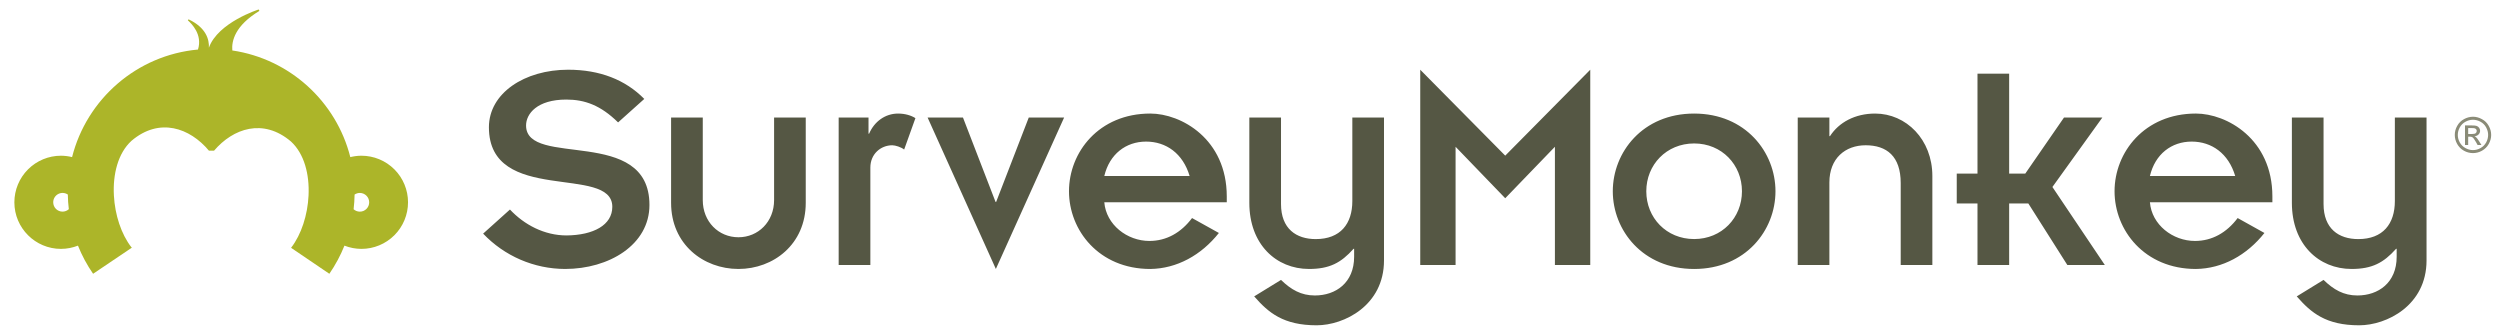 <svg xmlns="http://www.w3.org/2000/svg" width="195" height="26" viewBox="0 0 195 26" fill="none"><g clip-path="url(#clip0_5540_9929)"><path fill-rule="evenodd" clip-rule="evenodd" d="M28.067 16.509C27.88 16.509 27.709 16.436 27.581 16.322C27.624 15.945 27.653 15.563 27.658 15.175C27.776 15.097 27.916 15.049 28.067 15.049C28.468 15.049 28.797 15.377 28.797 15.781C28.797 15.876 28.778 15.971 28.741 16.06C28.704 16.148 28.651 16.228 28.583 16.296C28.515 16.363 28.435 16.417 28.346 16.454C28.258 16.49 28.163 16.509 28.067 16.509ZM4.878 16.507C4.782 16.507 4.688 16.488 4.599 16.451C4.511 16.415 4.431 16.361 4.363 16.294C4.296 16.226 4.242 16.145 4.206 16.057C4.17 15.969 4.151 15.874 4.151 15.779C4.151 15.646 4.187 15.516 4.255 15.402C4.324 15.288 4.422 15.196 4.539 15.133C4.656 15.071 4.788 15.043 4.92 15.05C5.053 15.057 5.181 15.101 5.29 15.175C5.294 15.561 5.324 15.941 5.368 16.316C5.234 16.439 5.059 16.507 4.878 16.507ZM28.192 12.146C27.895 12.146 27.602 12.187 27.324 12.254C26.23 7.921 22.607 4.599 18.12 3.936C18.053 3.18 18.342 1.993 20.233 0.85L20.178 0.738C20.178 0.738 17.009 1.741 16.293 3.72C16.324 3.101 16.099 2.173 14.723 1.514C14.723 1.514 14.614 1.551 14.669 1.601C14.942 1.852 15.812 2.693 15.442 3.864C10.672 4.298 6.767 7.727 5.622 12.254C5.338 12.183 5.046 12.147 4.753 12.146C3.79 12.147 2.866 12.53 2.185 13.212C1.504 13.893 1.121 14.817 1.121 15.781C1.121 17.784 2.751 19.413 4.753 19.413C5.223 19.413 5.67 19.32 6.081 19.16C6.391 19.933 6.787 20.67 7.261 21.355L10.29 19.314L10.25 19.289C9.453 18.264 8.965 16.755 8.884 15.254C8.793 13.597 9.197 11.951 10.255 10.984C12.436 9.128 14.81 9.974 16.298 11.754H16.695C18.184 10.009 20.531 9.199 22.694 11.036C23.739 11.995 24.146 13.613 24.067 15.247C23.996 16.764 23.505 18.297 22.704 19.329L25.689 21.355C26.162 20.669 26.557 19.933 26.867 19.16C27.289 19.326 27.739 19.412 28.192 19.413C29.156 19.413 30.08 19.03 30.762 18.348C31.443 17.667 31.826 16.742 31.826 15.779C31.826 15.302 31.732 14.829 31.549 14.388C31.367 13.947 31.099 13.547 30.762 13.21C30.424 12.872 30.024 12.605 29.583 12.422C29.142 12.24 28.67 12.146 28.192 12.146Z" fill="#ACB529"></path><path fill-rule="evenodd" clip-rule="evenodd" d="M39.776 16.343C40.892 17.532 42.459 18.364 44.194 18.364C46.286 18.343 47.76 17.557 47.76 16.13C47.76 12.803 38.135 16.012 38.135 9.928C38.135 7.266 40.915 5.438 44.314 5.438C46.785 5.438 48.781 6.22 50.254 7.717L48.211 9.548C46.856 8.217 45.621 7.766 44.172 7.766C41.89 7.766 41.033 8.882 41.033 9.787C41.033 13.135 50.657 9.787 50.657 15.988C50.657 19.1 47.496 20.979 44.076 20.979C42.88 20.976 41.696 20.729 40.598 20.256C39.499 19.782 38.508 19.09 37.684 18.223L39.776 16.343ZM52.345 9.168H54.816V15.608C54.816 17.295 56.052 18.506 57.598 18.506C59.143 18.506 60.379 17.295 60.379 15.608V9.168H62.848V15.822C62.848 19.054 60.331 20.979 57.598 20.979C54.865 20.979 52.345 19.054 52.345 15.822V9.168ZM65.416 9.168H67.744V10.427H67.791C68.196 9.477 69.051 8.858 70.05 8.858C70.594 8.858 71.07 9.003 71.403 9.215L70.524 11.664C70.287 11.473 69.836 11.331 69.597 11.331C68.694 11.331 67.888 12.019 67.888 13.065V20.669H65.416V9.168ZM72.353 9.168H75.112L77.653 15.749H77.7L80.243 9.168H83.001L77.677 20.979L72.353 9.168ZM92.791 13.73C92.269 11.97 90.96 11.044 89.393 11.044C87.823 11.044 86.541 12.019 86.135 13.73H92.791ZM95.073 18.172C93.694 19.908 91.793 20.953 89.725 20.98C85.708 20.98 83.381 17.958 83.381 14.919C83.381 11.877 85.708 8.857 89.725 8.857C92.125 8.857 95.688 10.833 95.688 15.322V15.775H86.135C86.279 17.532 87.919 18.794 89.654 18.794C90.983 18.794 92.125 18.148 92.98 17.008L95.073 18.172ZM97.448 9.168H99.919V15.915C99.919 17.843 101.107 18.649 102.627 18.649C104.553 18.649 105.482 17.46 105.482 15.68V9.168H107.952V20.314C107.952 23.828 104.837 25.373 102.701 25.373C100.109 25.373 98.945 24.4 97.827 23.118L99.919 21.833C100.703 22.594 101.489 23.047 102.558 23.047C104.196 23.047 105.622 22.048 105.622 20.029V19.409H105.574C104.6 20.503 103.697 20.979 102.105 20.979C99.537 20.979 97.448 19.054 97.448 15.822V9.168ZM110.779 5.438L117.408 12.14L124.04 5.438V20.669H121.283V11.448L117.408 15.463L113.535 11.448V20.669H110.779V5.438ZM132.144 18.646C134.304 18.646 135.873 16.986 135.873 14.919C135.873 12.853 134.304 11.189 132.144 11.189C129.98 11.189 128.411 12.853 128.411 14.919C128.411 16.986 129.98 18.646 132.144 18.646ZM132.144 8.858C136.16 8.858 138.487 11.877 138.487 14.919C138.487 17.959 136.16 20.98 132.144 20.98C128.125 20.98 125.798 17.959 125.798 14.919C125.798 11.877 128.125 8.858 132.144 8.858ZM140.223 9.168H142.692V10.618H142.74C143.43 9.549 144.688 8.858 146.259 8.858C148.682 8.858 150.724 10.88 150.724 13.73V20.669H148.255V14.277C148.255 12.187 147.161 11.331 145.521 11.331C143.93 11.331 142.692 12.352 142.692 14.231V20.669H140.223V9.168ZM154.244 15.87H152.626V13.539H154.244V5.745H156.714V13.539H157.973L160.992 9.168H163.984L160.088 14.585L164.176 20.669H161.252L158.21 15.87H156.714V20.669H154.244V15.87ZM174.347 13.73C173.825 11.97 172.516 11.044 170.948 11.044C169.379 11.044 168.097 12.019 167.693 13.73H174.347ZM176.626 18.172C175.249 19.908 173.349 20.953 171.281 20.98C167.267 20.98 164.935 17.958 164.935 14.919C164.935 11.877 167.267 8.857 171.281 8.857C173.68 8.857 177.246 10.833 177.246 15.322V15.775H167.693C167.834 17.532 169.474 18.794 171.209 18.794C172.541 18.794 173.68 18.148 174.537 17.008L176.626 18.172ZM178.767 9.168H181.237V15.915C181.237 17.843 182.425 18.649 183.946 18.649C185.871 18.649 186.799 17.46 186.799 15.68V9.168H189.27V20.314C189.27 23.828 186.156 25.373 184.018 25.373C181.427 25.373 180.265 24.4 179.147 23.118L181.237 21.833C182.022 22.594 182.807 23.047 183.875 23.047C185.514 23.047 186.94 22.048 186.94 20.029V19.409H186.892C185.918 20.503 185.017 20.979 183.423 20.979C180.857 20.979 178.767 19.054 178.767 15.822V9.168Z" fill="#555744"></path><path fill-rule="evenodd" clip-rule="evenodd" d="M192.892 9.105C193.13 9.105 193.363 9.168 193.587 9.291C193.816 9.41 193.994 9.587 194.12 9.815C194.248 10.04 194.311 10.276 194.311 10.526C194.311 10.77 194.248 11.004 194.122 11.23C194 11.451 193.817 11.633 193.596 11.756C193.381 11.878 193.138 11.942 192.891 11.942C192.644 11.942 192.401 11.878 192.186 11.756C191.964 11.634 191.781 11.451 191.659 11.23C191.538 11.015 191.474 10.773 191.473 10.526C191.473 10.276 191.535 10.04 191.664 9.815C191.785 9.592 191.97 9.409 192.194 9.291C192.408 9.171 192.648 9.108 192.892 9.105ZM192.892 9.341C192.693 9.341 192.498 9.392 192.311 9.493C192.121 9.596 191.973 9.742 191.866 9.93C191.762 10.122 191.708 10.32 191.708 10.526C191.708 10.729 191.759 10.925 191.864 11.114C191.97 11.299 192.115 11.447 192.305 11.551C192.492 11.655 192.689 11.707 192.892 11.707C193.098 11.707 193.293 11.655 193.48 11.551C193.669 11.447 193.814 11.299 193.919 11.114C194.019 10.934 194.073 10.732 194.074 10.526C194.074 10.32 194.021 10.122 193.915 9.93C193.814 9.744 193.66 9.592 193.473 9.493C193.295 9.395 193.095 9.342 192.892 9.341ZM192.27 11.309V9.783H192.794C192.974 9.783 193.104 9.796 193.183 9.823C193.261 9.852 193.328 9.904 193.374 9.973C193.421 10.038 193.447 10.116 193.448 10.196C193.449 10.25 193.438 10.304 193.417 10.355C193.396 10.405 193.365 10.45 193.326 10.488C193.248 10.571 193.143 10.617 193.01 10.626C193.057 10.646 193.101 10.674 193.139 10.709C193.202 10.769 193.278 10.87 193.365 11.009L193.551 11.309H193.252L193.118 11.068C193.01 10.879 192.923 10.761 192.858 10.714C192.8 10.676 192.732 10.657 192.663 10.661H192.518V11.309H192.27ZM192.518 10.451H192.817C192.957 10.451 193.056 10.43 193.106 10.387C193.132 10.366 193.152 10.34 193.166 10.31C193.179 10.281 193.186 10.248 193.185 10.215C193.185 10.173 193.172 10.131 193.149 10.096C193.122 10.059 193.085 10.031 193.043 10.015C192.999 9.997 192.918 9.99 192.798 9.99H192.518V10.451Z" fill="#8A8B77"></path></g><defs><clipPath id="clip0_5540_9929"><rect width="194.099" height="25" fill="white" transform="translate(0.73 0.5)"></rect></clipPath></defs></svg>